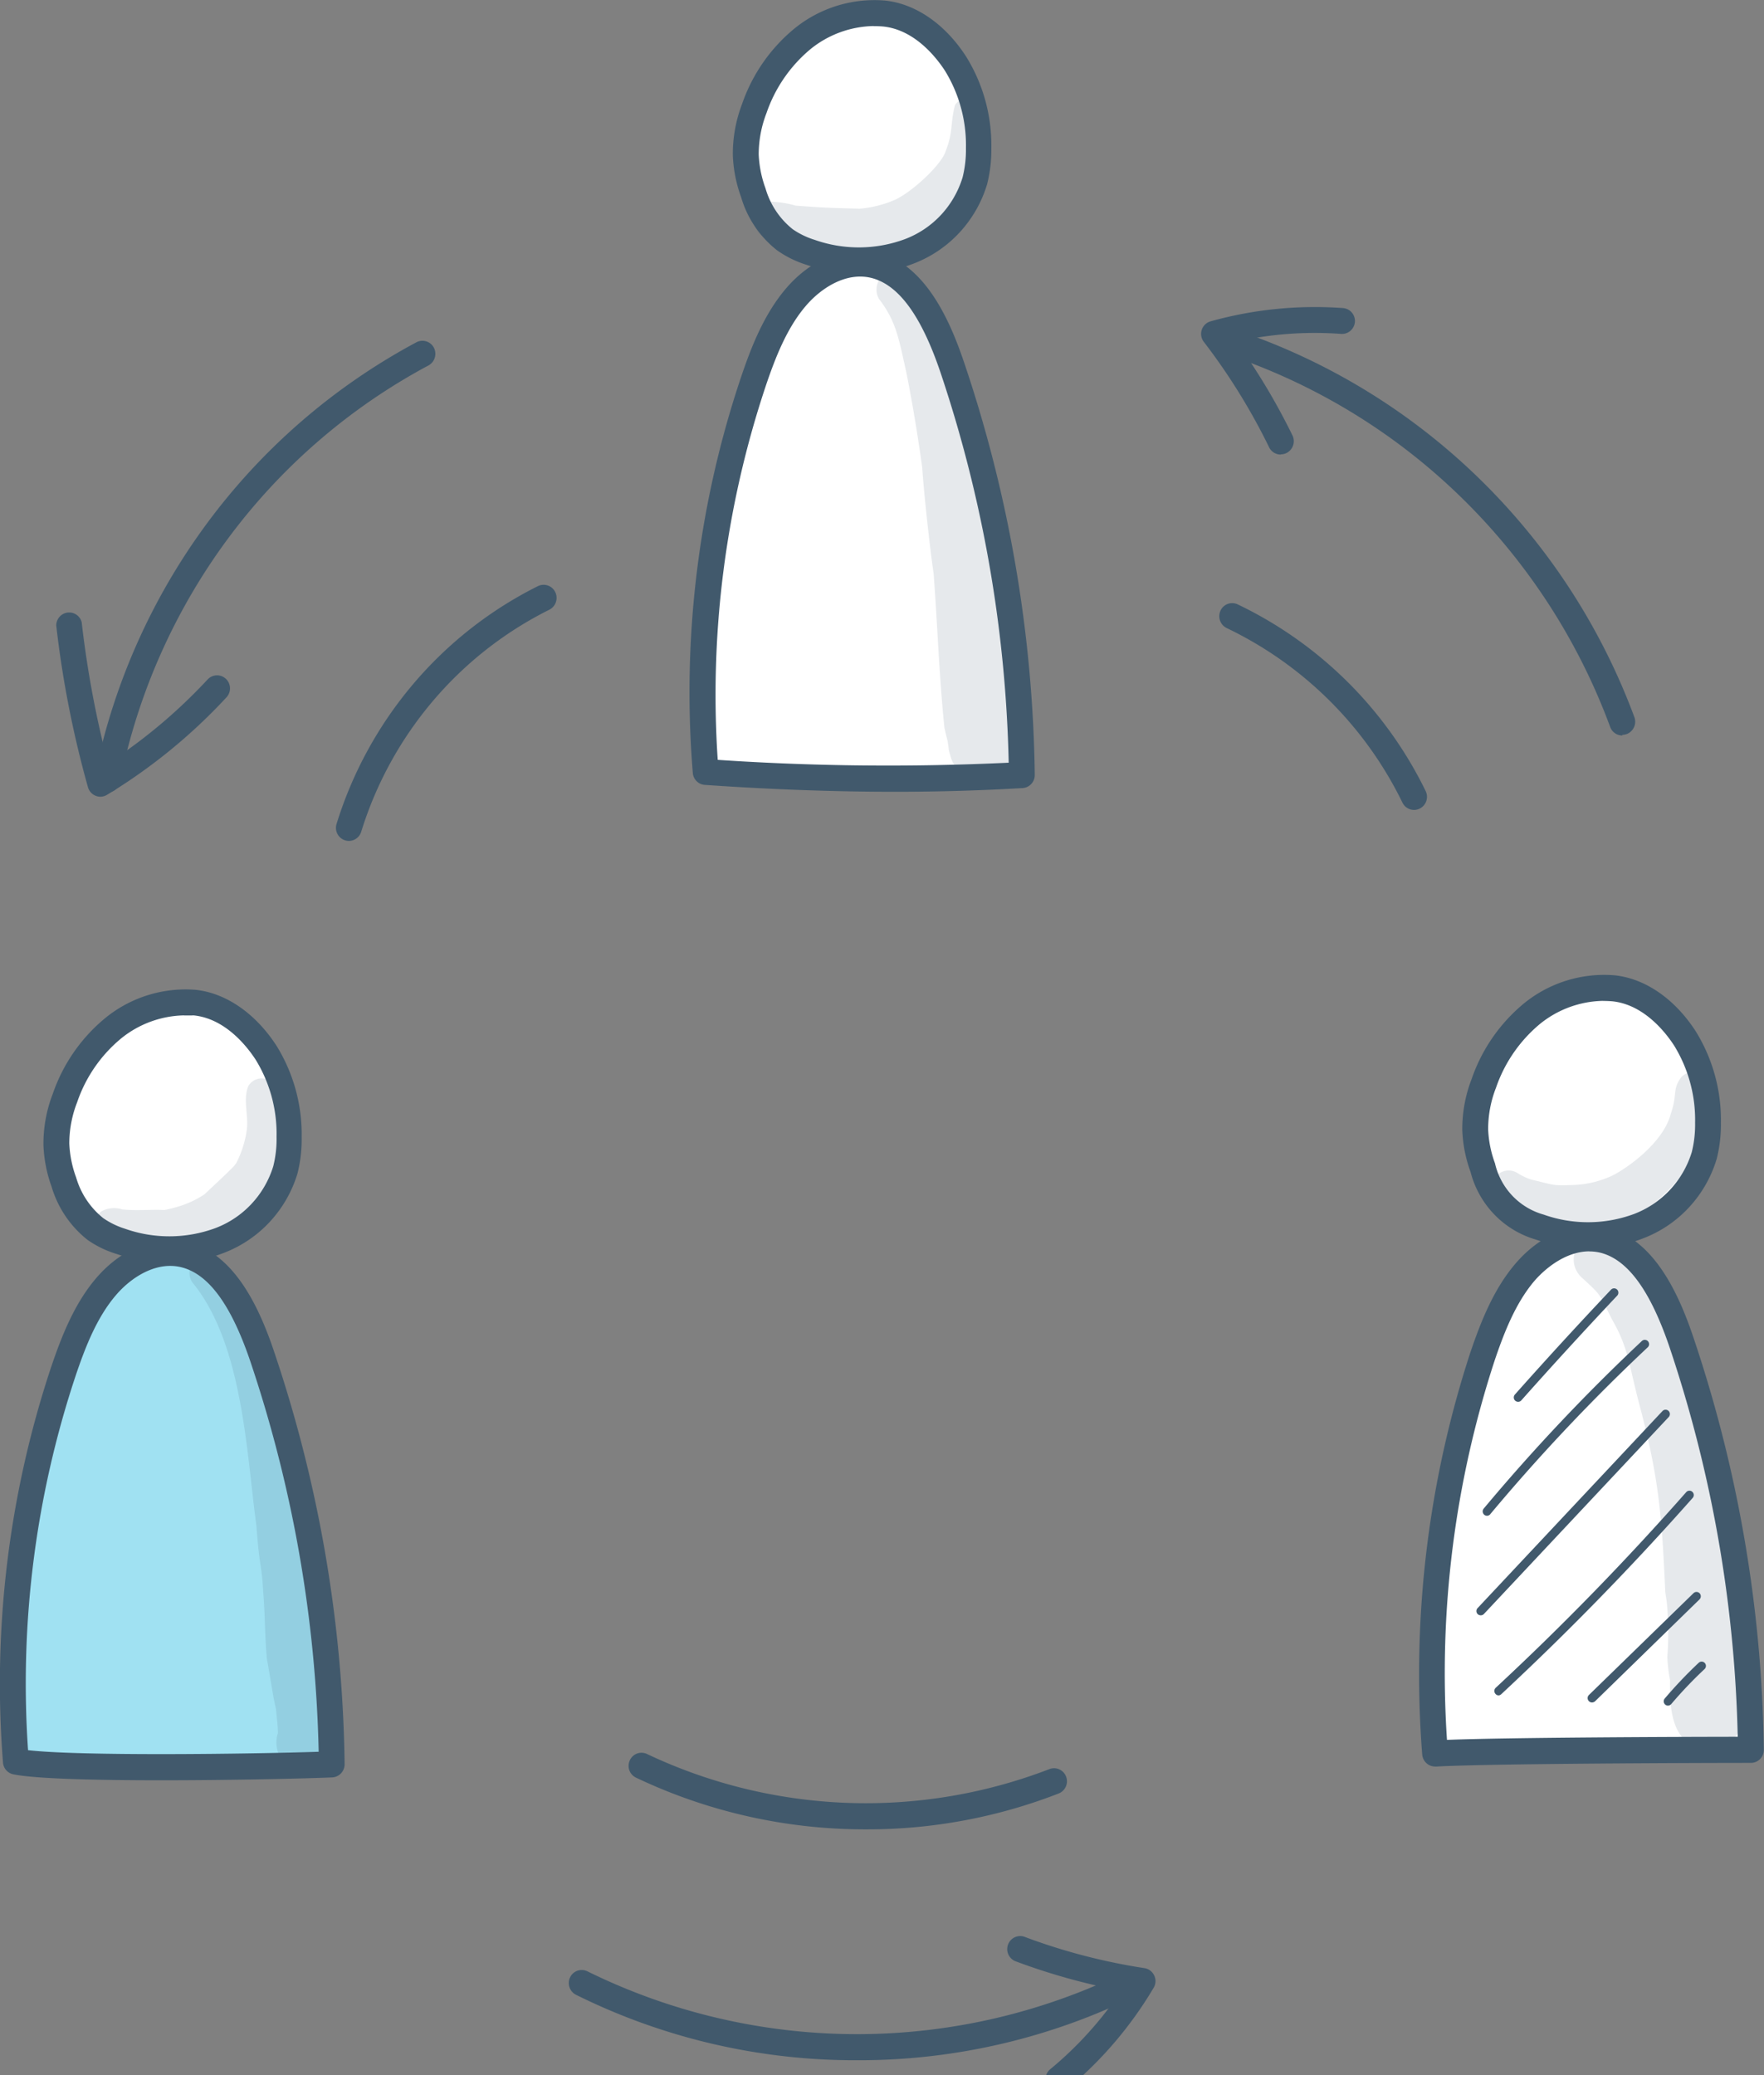 <svg width="102" height="120" fill="none" xmlns="http://www.w3.org/2000/svg"><rect width="100%" height="100%" fill="#808080" stroke="none"/><path d="M50.336.374c-2.445 1.069-4.956 2.472-6.16 4.869a6.862 6.862 0 0 0 .515 6.872 6.99 6.99 0 0 0 2.744 2.262 6.916 6.916 0 0 0 3.491.608 6.173 6.173 0 0 0 2.487-.76 6.234 6.234 0 0 0 1.961-1.72c1.07-1.507 1.327-3.486 1.047-5.322a8.242 8.242 0 0 0-1.885-4.266C53.496 1.737 52 .934 50.336.374ZM48.088 15.808c-2.394 1.113-3.626 3.788-4.468 6.308a53.218 53.218 0 0 0-2.527 21.779c.043.238.082.477.126.72.132.02.256.078.358.166 0 0 17.395.092 17.45-.17-.181-8.431-.98-17.025-4.33-24.748-.57-1.316-1.244-2.64-2.338-3.558a3.904 3.904 0 0 0-4.271-.497ZM10.29 57.867a7.769 7.769 0 0 0-2.936.944 7.843 7.843 0 0 0-2.347 2.017 7.927 7.927 0 0 0-1.394 2.775 7.973 7.973 0 0 0-.223 3.104 5.36 5.36 0 0 0 1.334 3.084 6.876 6.876 0 0 0 2.362 1.44 9.184 9.184 0 0 0 3.29.85c.91.02 1.811-.177 2.632-.573a5.822 5.822 0 0 0 2.093-1.709c1.641-2.182 1.543-5.282.594-7.85a6.654 6.654 0 0 0-1.54-2.556c-1.054-.962-2.487-1.36-3.865-1.526ZM93.506 57.076c-2.787.111-5.566 1.562-6.999 3.975-1.433 2.412-1.319 5.767.516 7.89a6.969 6.969 0 0 0 3.63 2.15c2.85.7 6.297-.528 7.384-3.271.383-1.11.529-2.29.429-3.462a9.22 9.22 0 0 0-.732-3.578c-.847-1.784-2.559-2.985-4.228-3.704ZM83.235 101.173a54.262 54.262 0 0 1 1.91-20.085 37.949 37.949 0 0 1 1.574-4.452c.59-1.38 1.319-2.75 2.476-3.7 1.157-.95 2.826-1.384 4.169-.732a5.01 5.01 0 0 1 1.767 1.642c1.882 2.583 2.756 5.76 3.543 8.875 1.468 6.019 2.614 12.207 2.137 18.388l-17.576.064Z" fill="#fff"/><path d="M87.782 81.064a.262.262 0 0 1-.166-.063.255.255 0 0 1-.02-.358c1.811-2.04 3.685-4.082 5.563-6.07a.247.247 0 0 1 .42.17.252.252 0 0 1-.062.176 286.216 286.216 0 0 0-5.55 6.062.245.245 0 0 1-.185.083ZM85.983 87.654a.246.246 0 0 1-.161-.06.255.255 0 0 1-.028-.357 110.67 110.67 0 0 1 9.137-9.683.247.247 0 0 1 .405.081.249.249 0 0 1-.055.273 110.278 110.278 0 0 0-9.097 9.639.245.245 0 0 1-.2.107ZM85.617 93.41a.255.255 0 0 1-.17-.067.25.25 0 0 1 0-.358L96.127 81.6a.248.248 0 0 1 .43.166.253.253 0 0 1-.068.18L85.814 93.323a.247.247 0 0 1-.197.087ZM86.66 98.04a.23.23 0 0 1-.18-.079.252.252 0 0 1 0-.353 158.311 158.311 0 0 0 11.022-11.32.25.25 0 1 1 .374.333 163.937 163.937 0 0 1-11.074 11.356.251.251 0 0 1-.141.064ZM92.057 98.45a.243.243 0 0 1-.18-.075.25.25 0 0 1 0-.358l6.046-5.887a.248.248 0 0 1 .422.185.253.253 0 0 1-.076.177l-6.038 5.89a.274.274 0 0 1-.174.068ZM96.442 98.633a.247.247 0 0 1-.215-.14.252.252 0 0 1 .022-.257 25.79 25.79 0 0 1 1.969-2.075.247.247 0 0 1 .405.08.25.25 0 0 1-.055.273c-.684.64-1.33 1.32-1.937 2.035a.263.263 0 0 1-.189.084Z" fill="#41596C"/><path d="M.756 101.757A55.968 55.968 0 0 1 4.26 78.15c.547-1.434 1.18-2.881 2.232-3.974 1.05-1.094 2.625-1.829 4.11-1.487 2.22.509 3.318 2.99 4.01 5.167a90.94 90.94 0 0 1 4.33 24.247 337.51 337.51 0 0 1-15.257-.202c-.976-.044-1.956-.076-2.929-.144Z" fill="#A0E1F2"/><path d="M15.962 62.914a.909.909 0 0 0-.767-.55.894.894 0 0 0-.835.44c-.315.766 0 1.64-.079 2.448-.083.67-.28 1.32-.578 1.924-.08.139.067-.072.122-.132-.067.08-.174.227-.24.318-.031.04-.064.08-.099.116-.54.544-1.106 1.061-1.665 1.59-.502.33-1.052.58-1.63.739-.221.066-.446.12-.673.163h-.07c-.756-.032-1.516.048-2.272-.024h-.075a1.56 1.56 0 0 0-1.18.072 1.134 1.134 0 0 0-.529 1.117c.029.218.119.423.26.59.141.167.327.29.536.352 1.02.254 2.07.584 3.15.489 1.314-.116 2.53-.748 3.652-1.408 3.09-1.597 3.877-5.696 2.972-8.244ZM56.594 6.173a.793.793 0 0 0-.66-.456.78.78 0 0 0-.714.36c-.295 1.173-.087 1.515-.54 2.664-.184.68-1.747 2.218-2.861 2.782-.666.3-1.376.484-2.102.545-1.91-.048-2.098-.06-3.7-.175a5.974 5.974 0 0 0-1.484-.23c-1.142.099-1.252 1.836-.146 2.114 1.504.342 2.547.914 3.267.926 1.575.147 3.228.199 4.68-.52a9.417 9.417 0 0 0 3.681-4.246c.33-1.133.772-2.584.579-3.764ZM98.745 62.283a1.077 1.077 0 0 0-1.523 0c-.544.727-.21.977-.615 2.134-.429 1.678-2.574 3.18-3.405 3.578a5.787 5.787 0 0 1-2.27.532c-1.237.044-1.028 0-2.39-.314a3.474 3.474 0 0 1-.788-.373.955.955 0 0 0-1.346.327.977.977 0 0 0 .378 1.346c4.13 2.81 8.152 1.987 11.14-2.504a8.497 8.497 0 0 0 1.094-3.367c.048-.469.11-1.006-.275-1.36ZM19.289 100.08l-.02-.179a69.87 69.87 0 0 1-.114-4.447 70.554 70.554 0 0 0-1.212-7.255 88.503 88.503 0 0 0-1.93-7.337c-.633-2.103-1.2-4.246-2.204-6.201a8.062 8.062 0 0 0-1.011-1.523 1.094 1.094 0 0 0-.886-.52.984.984 0 0 0-.941 1.169.989.989 0 0 0 .256.5c2.823 3.578 3.027 9.739 3.598 13.936.193 2.596.303 2.139.394 3.848.114 1.3.09 2.611.22 3.903.11.509.366 2.286.516 2.826.04.473.11.946.114 1.423a1.752 1.752 0 0 0 .162 1.441 1.724 1.724 0 0 0 1.189.813 1.71 1.71 0 0 0 1.385-.385 1.732 1.732 0 0 0 .61-1.312c.01-.24-.032-.479-.126-.7ZM58.653 41.736c-.118-2.623-.453-4.77-.61-6.061a64.556 64.556 0 0 0-1.358-8.209c-.89-3.355-1.748-6.757-3.016-9.977a4.846 4.846 0 0 0-.574-.962c-.26-.298-.441-.727-.839-.854-.949-.47-1.968.727-1.42 1.626.995 1.311 1.125 2.25 1.574 4.249.468 2.36.787 4.511.964 5.855l-.055-.426c.15 2.083.5 5.088.665 6.185.225 2.974.32 5.963.626 8.928.06.254.114.509.185.76v.027c.024.131.04.262.06.398 0 0 0 .06.023.154.023.096.023.132.031.195V43.6v.064-.163c.035.216.103.425.201.62.063.1.13.196.2.286.248.43.645.75 1.115.899l.244.035-.193-.023a1.697 1.697 0 0 0 1.615-.395 1.731 1.731 0 0 0 .523-1.593c.063-.513-.036-1.061.039-1.594Z" fill="#41596C" opacity=".13"/><path d="M100.835 96.964v-.167c.193-.481-.248-2.803-.15-1.988-.071-.572-.161-1.149-.24-1.72a.962.962 0 0 1 0-.108 27.988 27.988 0 0 0-.728-4.42c-.843-4.607-1.401-9.433-3.685-13.59-.677-1.396-1.554-2.835-2.932-3.602-1.476-.7-2.83 1.352-1.661 2.489 1.232 1.124 1 .926 1.783 2.46.921 1.614.94 2.46 1.547 4.81 1.157 4.332 1.319 6.443 1.523 10.934l.083.553c.104 1.064.116 2.134.035 3.2.02.452.072.903.158 1.347-.02 1.495.027 3.451 1.712 3.951.449.113.922.068 1.343-.126.42-.194.763-.526.972-.943a1.795 1.795 0 0 0 .83-2.377 1.78 1.78 0 0 0-.59-.703Z" fill="#41596C" opacity=".13"/><path d="M6.205 45.83a.908.908 0 0 1-.146 0 .756.756 0 0 1-.476-.323.77.77 0 0 1-.115-.567 36.867 36.867 0 0 1 6.507-14.683 36.435 36.435 0 0 1 12.1-10.462.745.745 0 0 1 1.095.6.763.763 0 0 1-.398.74 34.916 34.916 0 0 0-11.597 10.02 35.328 35.328 0 0 0-6.238 14.067.753.753 0 0 1-.258.437.74.74 0 0 1-.474.171Z" fill="#41596C"/><path d="M5.803 46.073a.758.758 0 0 1-.554-.252.754.754 0 0 1-.163-.3 59.65 59.65 0 0 1-1.834-9.35.76.76 0 0 1 .187-.498.746.746 0 0 1 1.285.312 58.665 58.665 0 0 0 1.52 8.156 30.738 30.738 0 0 0 5.75-4.837.747.747 0 0 1 .818-.204.747.747 0 0 1 .423.401.76.76 0 0 1-.15.836 32.037 32.037 0 0 1-6.896 5.625.75.75 0 0 1-.386.111ZM93.808 42.532a.743.743 0 0 1-.704-.497 35.928 35.928 0 0 0-8.918-13.569 35.477 35.477 0 0 0-13.937-8.194.746.746 0 0 1-.466-.359.759.759 0 0 1 .594-1.126c.1-.008.202.005.297.038a36.997 36.997 0 0 1 14.528 8.529 37.468 37.468 0 0 1 9.307 14.128.766.766 0 0 1-.357.926.748.748 0 0 1-.344.088v.035Z" fill="#41596C"/><path d="M74.056 26.286a.743.743 0 0 1-.673-.422 35.662 35.662 0 0 0-3.771-6.09.755.755 0 0 1 .39-1.192 22.412 22.412 0 0 1 7.652-.767.741.741 0 0 1 .508.253c.13.15.196.344.184.542a.762.762 0 0 1-.252.512.747.747 0 0 1-.535.188c-2.034-.151-4.079-.001-6.07.445a37.409 37.409 0 0 1 3.248 5.43.766.766 0 0 1-.308.991.747.747 0 0 1-.362.098l-.011.012ZM49.556 119.14a36.287 36.287 0 0 1-16.254-3.788.762.762 0 0 1-.335-1.014.746.746 0 0 1 1.004-.338 35.288 35.288 0 0 0 15.71 3.631 35.291 35.291 0 0 0 15.683-3.742.75.75 0 0 1 .571-.044.755.755 0 0 1 .479.952.748.748 0 0 1-.373.439 36.277 36.277 0 0 1-16.485 3.904Z" fill="#41596C"/><path d="M61.203 121a.743.743 0 0 1-.706-.5.763.763 0 0 1 .23-.84 21.047 21.047 0 0 0 4.102-4.543 36.554 36.554 0 0 1-6.054-1.681.756.756 0 0 1-.326-1.244.75.75 0 0 1 .545-.234c.102 0 .203.021.296.063a34.688 34.688 0 0 0 6.889 1.792.752.752 0 0 1 .563.43.748.748 0 0 1-.035.707 22.625 22.625 0 0 1-5.031 5.887.738.738 0 0 1-.473.163ZM49.705 15.816a9.687 9.687 0 0 1-3.114-.516 6.082 6.082 0 0 1-1.645-.815 6.063 6.063 0 0 1-2.094-3.089 7.889 7.889 0 0 1-.477-2.417 8.077 8.077 0 0 1 .532-2.96 9.774 9.774 0 0 1 3.035-4.373A7.336 7.336 0 0 1 51.173.032c1.772.183 3.484 1.363 4.696 3.247a9.719 9.719 0 0 1 1.453 5.271 8.092 8.092 0 0 1-.244 2.103 7.126 7.126 0 0 1-1.594 2.792 7.04 7.04 0 0 1-2.65 1.795 8.497 8.497 0 0 1-3.129.576Zm.819-14.31a5.956 5.956 0 0 0-3.65 1.328 8.305 8.305 0 0 0-2.55 3.697 6.628 6.628 0 0 0-.453 2.409c.03.668.163 1.328.394 1.955.269.934.819 1.76 1.574 2.362.385.265.807.47 1.252.608 1.692.6 3.539.59 5.224-.032a5.506 5.506 0 0 0 2.086-1.395 5.577 5.577 0 0 0 1.26-2.183c.138-.557.203-1.13.193-1.705a8.213 8.213 0 0 0-1.209-4.452c-.457-.707-1.724-2.385-3.594-2.567a7.232 7.232 0 0 0-.527-.02v-.004Z" fill="#41596C"/><path d="M51.748 45.787c-3.42 0-7.062-.127-10.99-.398a.74.74 0 0 1-.478-.215.754.754 0 0 1-.22-.48 57.179 57.179 0 0 1 2.792-22.892c.606-1.796 1.346-3.66 2.61-5.135 1.456-1.698 3.448-2.5 5.2-2.095 2.857.664 4.294 4.018 5.117 6.483a77.45 77.45 0 0 1 4.054 23.754.759.759 0 0 1-.2.524.745.745 0 0 1-.504.24c-2.358.138-4.807.214-7.381.214Zm-10.235-1.845c5.597.376 11.21.43 16.813.163a76.016 76.016 0 0 0-3.937-22.545c-1.122-3.327-2.448-5.124-4.046-5.498-1.449-.334-2.878.612-3.736 1.614-1.098 1.276-1.767 2.981-2.326 4.635a56.417 56.417 0 0 0-2.78 21.631h.012ZM91.883 72.188a9.687 9.687 0 0 1-3.113-.517 5.454 5.454 0 0 1-2.379-1.455 5.532 5.532 0 0 1-1.36-2.448 7.892 7.892 0 0 1-.477-2.417 8.02 8.02 0 0 1 .543-2.961 9.799 9.799 0 0 1 3.031-4.372A7.351 7.351 0 0 1 93.36 56.4c1.771.183 3.483 1.363 4.696 3.243a9.742 9.742 0 0 1 1.452 5.275 8.027 8.027 0 0 1-.244 2.099 7.12 7.12 0 0 1-1.592 2.794 7.03 7.03 0 0 1-2.651 1.797c-1 .39-2.065.587-3.138.58Zm.82-14.31a5.956 5.956 0 0 0-3.65 1.328 8.305 8.305 0 0 0-2.55 3.697 6.549 6.549 0 0 0-.453 2.408c.028.67.161 1.33.393 1.956.16.705.507 1.353 1.001 1.875.495.523 1.12.9 1.81 1.094 1.692.601 3.539.59 5.224-.031.79-.3 1.503-.778 2.083-1.397a5.604 5.604 0 0 0 1.262-2.18c.139-.558.203-1.132.193-1.706a8.213 8.213 0 0 0-1.208-4.452c-.457-.707-1.724-2.385-3.594-2.568a6.63 6.63 0 0 0-.512-.02v-.003Z" fill="#41596C"/><path d="M82.984 102.155a.746.746 0 0 1-.508-.201.762.762 0 0 1-.24-.495 59.91 59.91 0 0 1 2.79-23.265c.611-1.796 1.351-3.665 2.615-5.135 1.456-1.698 3.444-2.5 5.196-2.095 2.861.664 4.298 4.019 5.117 6.483a77.572 77.572 0 0 1 4.035 23.734.736.736 0 0 1-.217.541.747.747 0 0 1-.531.222c-2.92 0-15.352.04-18.226.215l-.031-.004ZM91.9 72.363c-1.232 0-2.393.823-3.15 1.681-1.097 1.276-1.767 2.982-2.326 4.635a58.115 58.115 0 0 0-2.755 21.934c3.578-.139 13.12-.175 16.812-.179a75.87 75.87 0 0 0-3.936-22.506c-1.126-3.327-2.449-5.124-4.05-5.497a2.822 2.822 0 0 0-.595-.064v-.004ZM9.842 73.027a9.688 9.688 0 0 1-3.114-.517 5.964 5.964 0 0 1-1.646-.795 6.127 6.127 0 0 1-2.098-3.089 7.921 7.921 0 0 1-.472-2.416 8.019 8.019 0 0 1 .543-2.966 9.78 9.78 0 0 1 3.031-4.372 7.348 7.348 0 0 1 5.212-1.634c1.768.183 3.48 1.364 4.696 3.244a9.737 9.737 0 0 1 1.449 5.275 8.086 8.086 0 0 1-.24 2.098 7.147 7.147 0 0 1-1.595 2.793 7.057 7.057 0 0 1-2.649 1.798 8.513 8.513 0 0 1-3.117.58Zm.818-14.31a5.956 5.956 0 0 0-3.649 1.328 8.221 8.221 0 0 0-2.55 3.696 6.543 6.543 0 0 0-.453 2.385c.028.67.16 1.332.393 1.96.27.933.82 1.758 1.575 2.361.385.264.807.47 1.252.608a7.703 7.703 0 0 0 5.227-.036 5.53 5.53 0 0 0 2.084-1.397 5.602 5.602 0 0 0 1.262-2.18 6.46 6.46 0 0 0 .19-1.705 8.178 8.178 0 0 0-1.205-4.452c-.46-.708-1.724-2.385-3.598-2.568-.209.012-.378.004-.56.004l.032-.004Z" fill="#41596C"/><path d="M9.31 102.95c-3.712 0-7.279-.083-8.542-.346a.748.748 0 0 1-.595-.679c-.61-7.743.34-15.53 2.791-22.892.61-1.796 1.347-3.665 2.61-5.135 1.457-1.698 3.452-2.5 5.2-2.095 2.862.66 4.299 4.018 5.117 6.483a77.57 77.57 0 0 1 4.035 23.734.762.762 0 0 1-.206.527.749.749 0 0 1-.51.236c-1.559.068-5.826.167-9.9.167Zm-7.688-1.741c3.066.354 12.876.223 16.805.092a75.938 75.938 0 0 0-3.937-22.53c-1.122-3.327-2.444-5.128-4.047-5.498-1.444-.333-2.877.613-3.731 1.614-1.099 1.276-1.768 2.981-2.327 4.635a56.385 56.385 0 0 0-2.763 21.687ZM81.767 46.836a.746.746 0 0 1-.673-.421 21.752 21.752 0 0 0-10.163-10.096.763.763 0 0 1-.358-1.006.742.742 0 0 1 .996-.362 23.275 23.275 0 0 1 10.868 10.796.762.762 0 0 1-.339 1.01.781.781 0 0 1-.33.08ZM50.091 105.788a30.774 30.774 0 0 1-13.293-2.981.75.75 0 0 1-.45-.725.77.77 0 0 1 .25-.533.731.731 0 0 1 .555-.188c.1.008.197.036.286.082a29.553 29.553 0 0 0 23.225.867.738.738 0 0 1 .578.005.742.742 0 0 1 .402.42.759.759 0 0 1-.437.982 30.472 30.472 0 0 1-11.116 2.071ZM20.175 48.629a.75.75 0 0 1-.661-.4.762.762 0 0 1-.056-.574 23.042 23.042 0 0 1 4.423-8.085c2-2.364 4.456-4.294 7.217-5.672a.745.745 0 0 1 1.008.341.766.766 0 0 1-.339 1.018 21.263 21.263 0 0 0-6.745 5.292 21.5 21.5 0 0 0-4.135 7.547.75.75 0 0 1-.712.533Z" fill="#41596C"/></svg>
